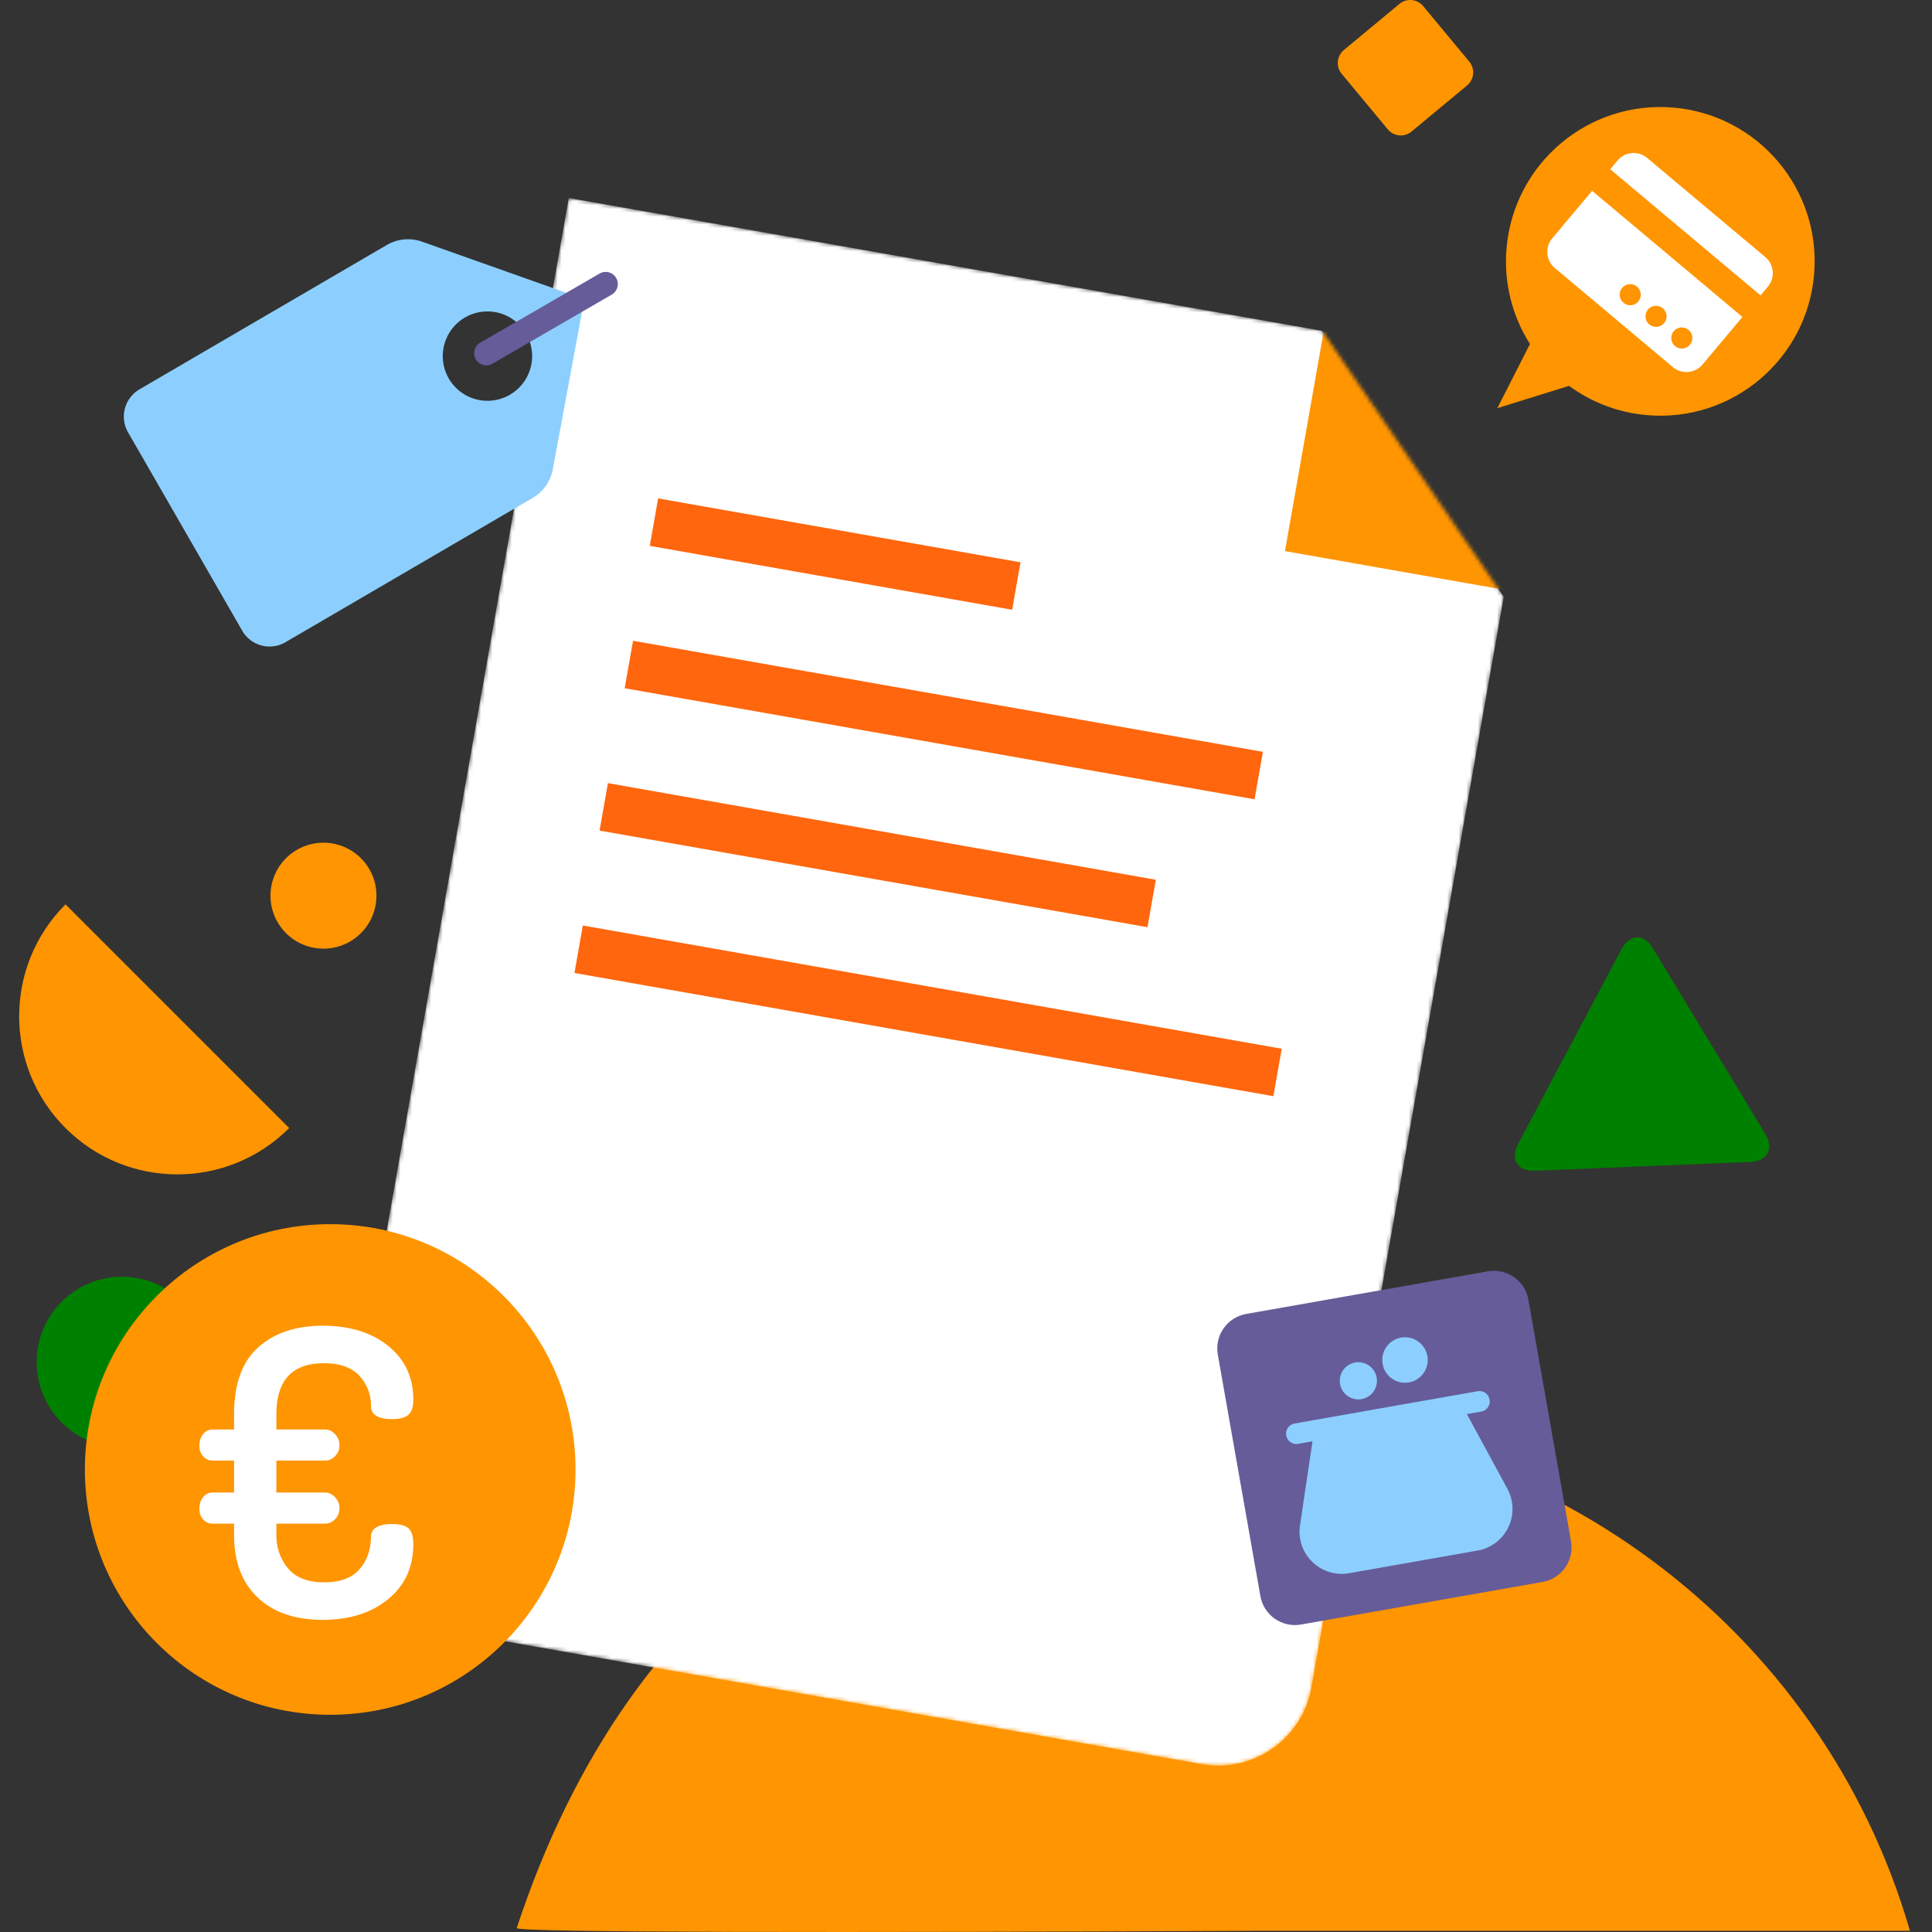 <svg xmlns="http://www.w3.org/2000/svg" width="504" height="504" fill="none" xmlns:v="https://vecta.io/nano"><rect width="100%" height="100%" fill="#333333" stroke="none"/><style><![CDATA[.B{fill:#ff9500}.C{fill-rule:evenodd}]]></style><g clip-path="url(#B)"><g class="C"><path d="M498.25 503.696c-22.934-79.214-96.318-134.068-181.839-134.068-85.252 0-151.771 42.689-181.611 133.339-.396 1.207 87.117 1.221 192.3.729h171.15z" class="B"/><g fill="green"><path d="M456.565 303.125c4.501-.182 6.262-3.503 3.916-7.377l-29.324-48.418c-2.346-3.874-6.027-3.724-8.18.332l-26.911 50.7c-2.154 4.057-.234 7.226 4.266 7.045l56.233-2.282z"/></g></g><path d="M31.855 377.627c12.307 0 22.285-9.977 22.285-22.284s-9.977-22.285-22.284-22.285S9.57 343.035 9.57 355.343s9.977 22.284 22.284 22.284z" fill="green"/><g class="B"><path d="M75.442 294.278c-16.114 16.114-42.243 16.114-58.357 0s-16.114-42.243 0-58.357l58.357 58.357z" class="C"/><path d="M95.014 224.827c-4.875-5.872-13.588-6.68-19.461-1.805s-6.681 13.588-1.805 19.461 13.588 6.68 19.461 1.805 6.681-13.588 1.805-19.461z"/></g><mask id="A" maskUnits="userSpaceOnUse" x="83" y="51" width="310" height="410" mask-type="alpha"><path d="M148.377 51.642l196.541 34.656 47.37 69.38-50.171 284.53c-2.366 13.419-15.163 22.38-28.582 20.013L83.486 419.658l64.891-368.016z" fill="#fff"/></mask><g mask="url(#A)"><path d="M148.377 51.642l196.541 34.656 47.37 69.38-50.171 284.53c-2.366 13.419-15.163 22.38-28.582 20.014L83.486 419.658l64.891-368.016z" fill="#fff"/><path d="M334.363 273.585l-2.183 12.38-182.319-32.148 2.183-12.38 182.319 32.148zm-32.841-44.084l-2.183 12.379-142.93-25.202 2.183-12.38 142.93 25.203zm27.932-33.369l-2.183 12.38-164.313-28.973 2.183-12.38 164.313 28.973zm-63.228-49.443l-2.183 12.38-94.536-16.669 2.182-12.38 94.537 16.669z" fill="#ff660d" class="C"/><path d="M402.725 96.491L345.328 86.37l-10.121 57.397 57.397 10.12 10.121-57.396z" class="B"/></g><g class="C"><path d="M325.101 342.764l63.024-11.113c4.973-.877 9.714 2.443 10.591 7.416l11.113 63.024c.877 4.972-2.443 9.714-7.416 10.591l-63.024 11.112c-4.972.877-9.714-2.443-10.591-7.415l-11.113-63.024c-.877-4.973 2.444-9.715 7.416-10.591z" fill="#665c99"/><path d="M385.46 362.93c1.465-.258 2.862.72 3.12 2.185s-.72 2.861-2.184 3.119l-3.732.658 10.572 19.5a11.02 11.02 0 0 1-4.435 14.936 11.03 11.03 0 0 1-3.338 1.164l-33.525 5.912a11.02 11.02 0 0 1-12.762-8.937 11.03 11.03 0 0 1-.048-3.534l3.263-21.94-3.73.658c-1.465.258-2.861-.72-3.12-2.184s.72-2.862 2.185-3.12l47.734-8.417zm-31.946-7.492a4.85 4.85 0 0 1 5.616 3.932 4.85 4.85 0 0 1-3.932 5.615c-2.637.465-5.151-1.295-5.615-3.932a4.85 4.85 0 0 1 3.931-5.615zm11.981-6.487c3.223-.569 6.295 1.583 6.863 4.805s-1.583 6.295-4.805 6.863-6.295-1.583-6.863-4.805 1.583-6.295 4.805-6.863z" fill="#8ccfff"/><path d="M150.135 383.343c0 35.343-28.651 63.995-63.996 63.995s-63.996-28.652-63.996-63.995 28.654-63.998 63.996-63.998 63.996 28.654 63.996 63.998z" class="B"/><path d="M52.006 393.575c0-1.192.328-2.195.989-3.006a3.14 3.14 0 0 1 2.55-1.213h5.518v-8.329h-5.518c-1.04 0-1.891-.368-2.55-1.107s-.989-1.669-.989-2.795c0-1.194.328-2.194.989-3.005a3.13 3.13 0 0 1 2.55-1.214h5.518v-3.941c0-7.95 2.117-13.791 6.353-17.527s9.822-5.601 16.762-5.601c7.011 0 12.703 1.752 17.076 5.257s6.561 8.174 6.561 14.004c0 1.944-.435 3.28-1.304 4.008s-2.273 1.093-4.217 1.093c-3.677 0-5.518-1.144-5.518-3.437 0-3.051-1.005-5.673-3.019-7.86s-5.102-3.277-9.267-3.277c-8.259 0-12.388 4.448-12.388 13.348v3.933h12.703c.971 0 1.837.403 2.6 1.214s1.147 1.776 1.147 2.901-.381 2.073-1.147 2.846-1.63 1.16-2.6 1.16H72.101v8.329h12.703c.971 0 1.837.405 2.6 1.213s1.147 1.777 1.147 2.902-.381 2.075-1.147 2.846-1.63 1.162-2.6 1.162H72.101v2.998c0 3.31 1.005 6.19 3.019 8.635s5.168 3.67 9.473 3.67c4.096 0 7.134-1.109 9.11-3.331s3.003-5.032 3.072-8.433c0-2.291 1.84-3.435 5.518-3.435 2.014 0 3.438.371 4.27 1.107s1.251 2.128 1.251 4.166c0 5.95-2.187 10.723-6.561 14.321s-10.065 5.393-17.076 5.393c-7.219 0-12.876-1.95-16.97-5.857s-6.145-9.313-6.145-16.228v-3.006h-5.518c-1.04 0-1.891-.368-2.55-1.106s-.989-1.673-.989-2.798z" fill="#fff"/><path d="M473.245 71.573c-1.872 22.156-21.352 38.601-43.508 36.73-7.665-.648-14.646-3.402-20.422-7.646l-18.708 5.826 8.512-16.741c-4.553-7.169-6.883-15.83-6.113-24.945 1.872-22.159 21.35-38.604 43.509-36.733s38.601 21.352 36.73 43.508z" class="B"/><path d="M454.554 82.687l-10.412 12.407c-1.947 2.321-5.407 2.623-7.728.676l-30.815-25.857a5.49 5.49 0 0 1-.676-7.728l10.411-12.407 39.22 32.909zm-31.184-7.785c-1.09 1.052-1.118 2.791-.063 3.883s2.793 1.125 3.882.072 1.118-2.791.064-3.883-2.793-1.125-3.883-.072zm6.729 5.646c-1.09 1.052-1.118 2.791-.063 3.883s2.792 1.124 3.882.072 1.118-2.791.063-3.883-2.792-1.124-3.882-.072zm6.729 5.646c-1.09 1.052-1.118 2.791-.064 3.883s2.793 1.124 3.883.072 1.118-2.791.063-3.883-2.793-1.124-3.882-.072zm23.68-19.138c2.321 1.947 2.624 5.407.677 7.728l-1.907 2.273-39.22-32.909 1.907-2.273c1.948-2.321 5.408-2.623 7.728-.676l30.815 25.857z" fill="#fff"/><path d="M152.439 78.055l-42.336-15.01a10.97 10.97 0 0 0-9.197.865l-64.52 37.661a8.23 8.23 0 0 0-2.983 11.211l29.786 51.752a8.23 8.23 0 0 0 10.977 3.17l.302-.168 64.491-37.644c2.756-1.609 4.674-4.338 5.256-7.476l8.224-44.361zm-20.352 4.278a11.66 11.66 0 0 1 5.638 15.491 11.66 11.66 0 0 1-15.491 5.638 11.66 11.66 0 0 1-5.638-15.49 11.66 11.66 0 0 1 15.491-5.638z" fill="#8ccfff"/><path d="M160.74 72.523a3.16 3.16 0 0 0-4.317-1.163l-31.134 18.031a3.18 3.18 0 0 0-1.162 4.336 3.16 3.16 0 0 0 4.317 1.163l31.134-18.031a3.18 3.18 0 0 0 1.162-4.336z" fill="#665c99"/><path d="M350.57 13.055l14.504-12.042c1.867-1.55 4.638-1.293 6.188.574l12.041 14.504c1.551 1.867 1.294 4.637-.573 6.188l-14.505 12.042c-1.867 1.55-4.637 1.293-6.187-.574l-12.042-14.504c-1.55-1.867-1.293-4.637.574-6.187z" class="B"/></g></g><defs><clipPath id="B"><path fill="#fff" d="M0 0h504v504H0z"/></clipPath></defs></svg>